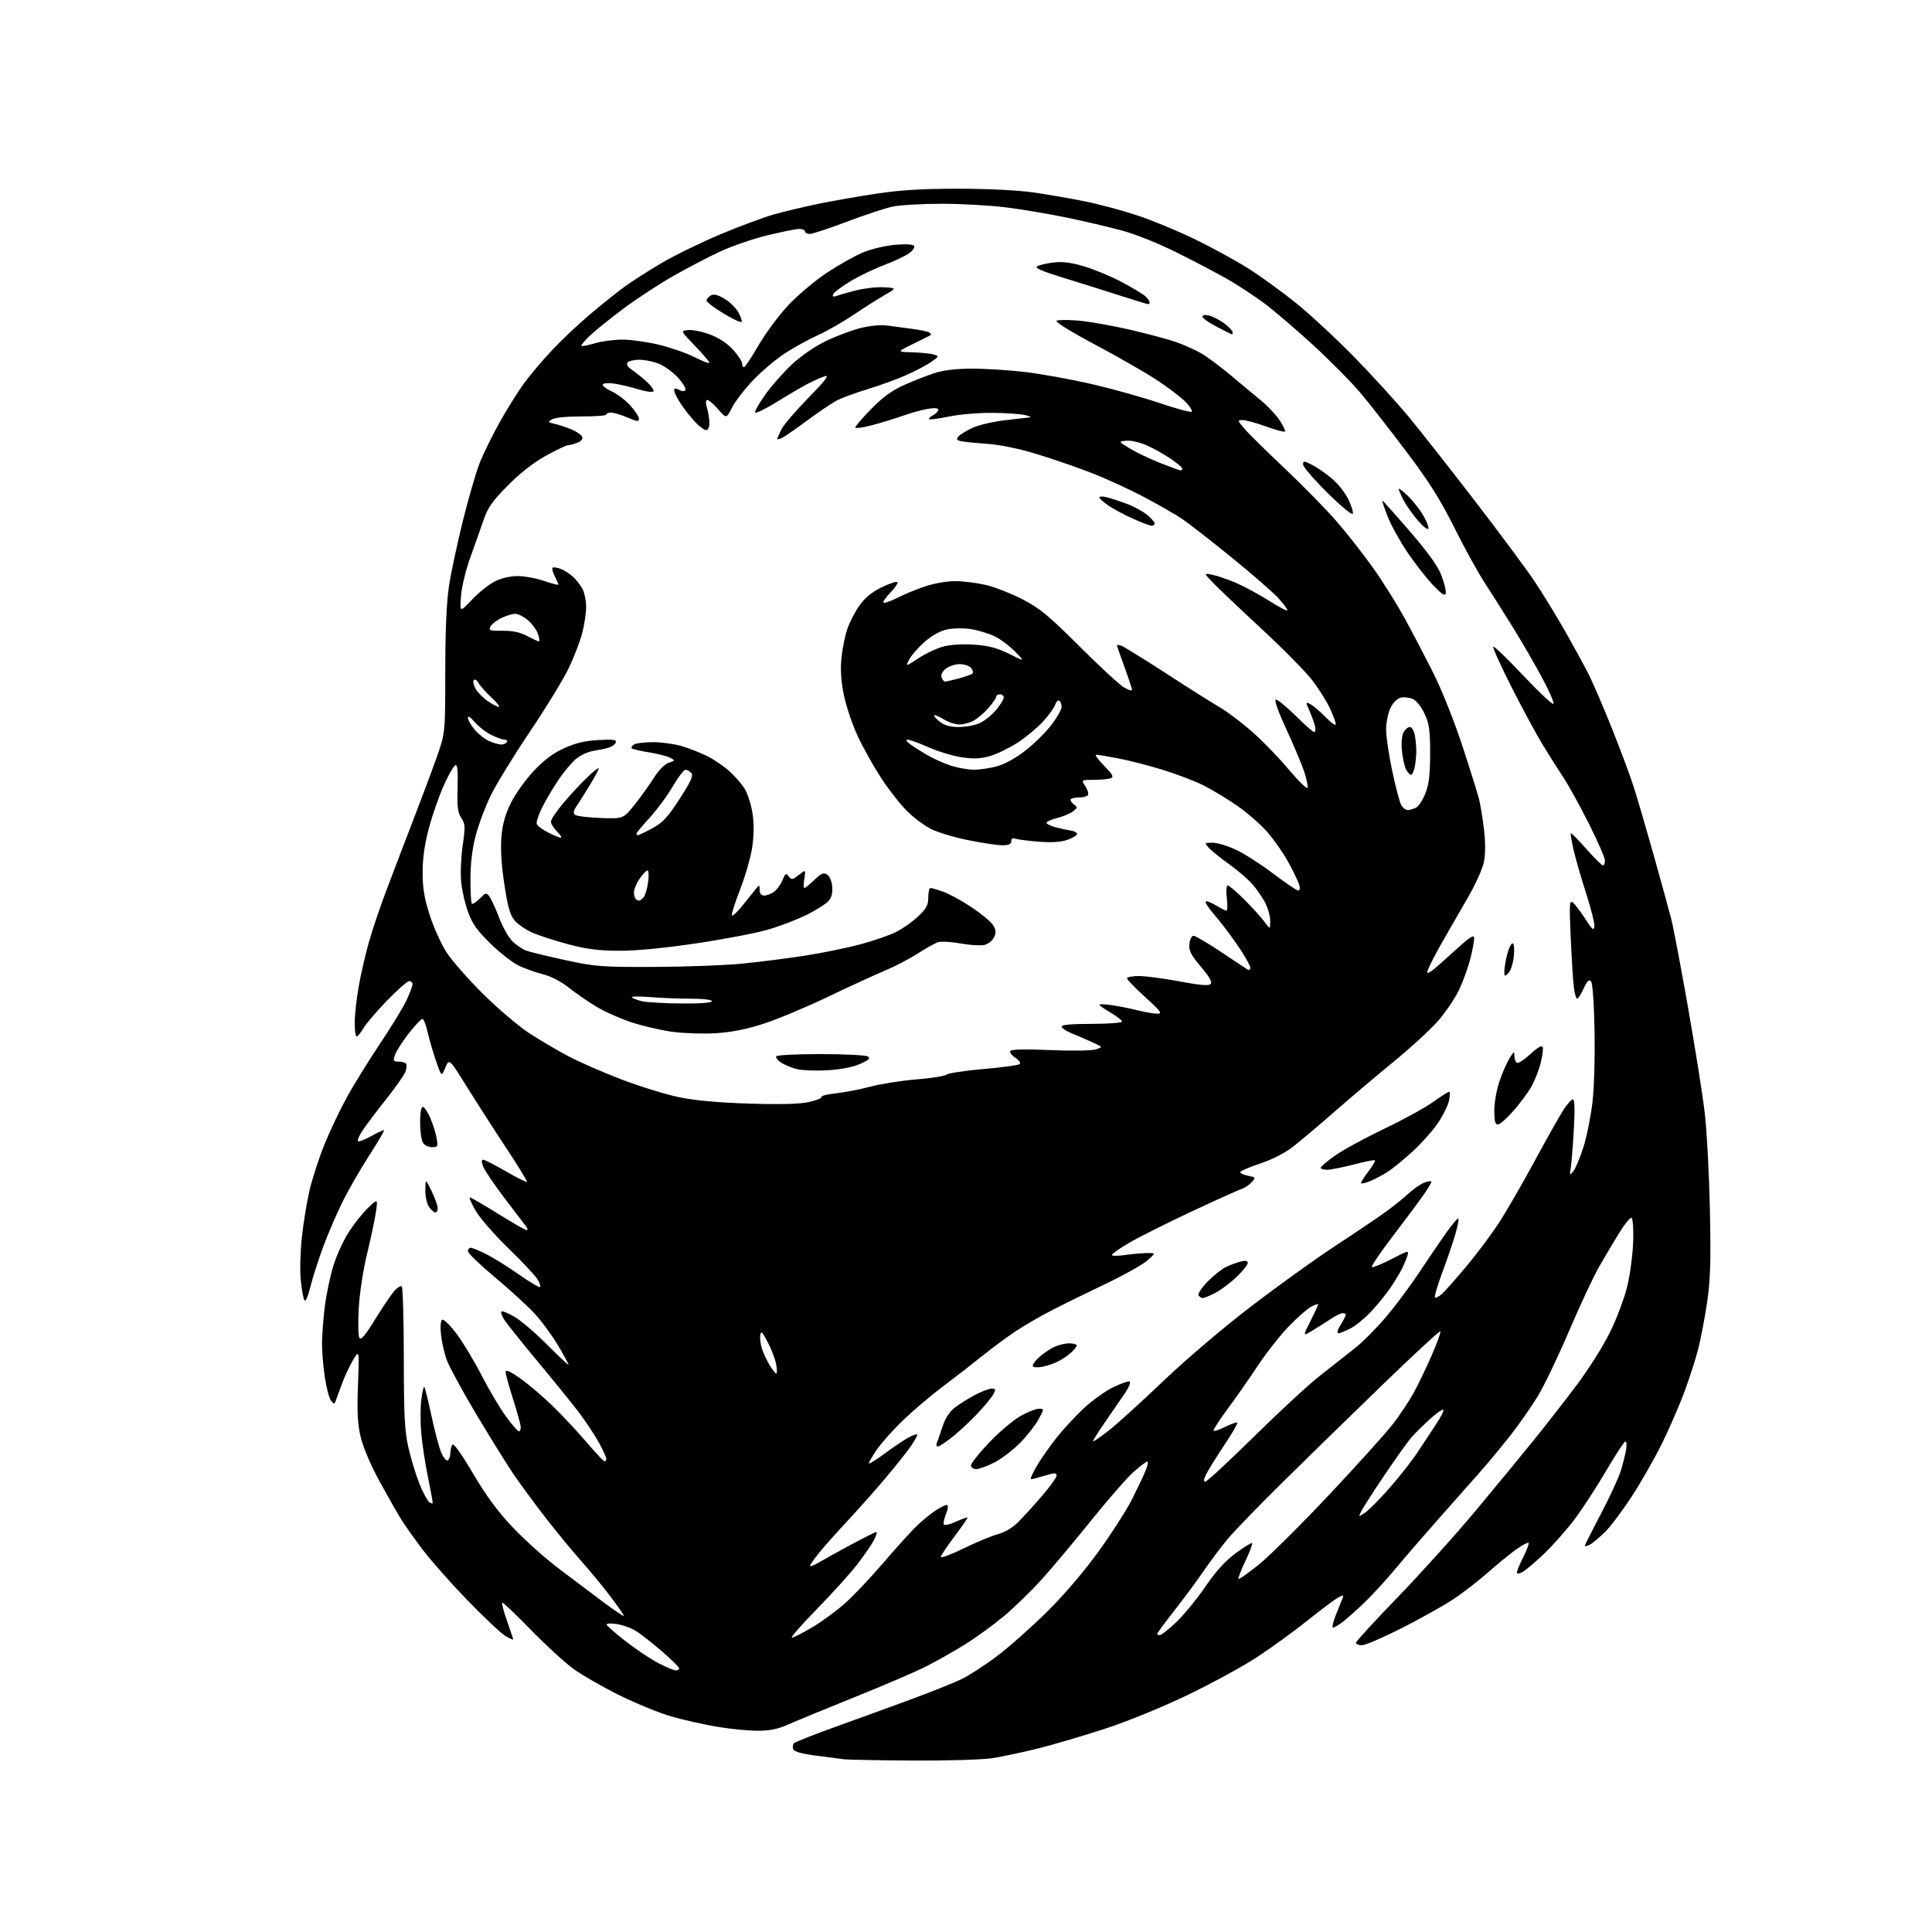 <?xml version="1.0" encoding="UTF-8" standalone="no"?>
<svg 
  version="1.1" 
  xmlns="http://www.w3.org/2000/svg" 
  xmlns:xlink="http://www.w3.org/1999/xlink" 
  xmlns:svg="http://www.w3.org/2000/svg"
  xmlns:rdf="http://www.w3.org/1999/02/22-rdf-syntax-ns#"
  xmlns:cc="http://creativecommons.org/ns#"
  xmlns:dc="http://purl.org/dc/elements/1.1/"
  viewBox="0 0 768 768"
  width="768"
  height="768"
>
<style>svg {background-color: white; }</style>"
<path stroke="none" fill="black" fill-rule="evenodd" d="M362.81,699.85C349.44,699.77 337.15,699.54 335.50,699.34C333.85,699.14 328.75,698.48 324.17,697.87C318.60,697.14 315.67,696.29 315.29,695.32C314.99,694.52 315.15,693.45 315.66,692.94C316.17,692.43 323.99,689.35 333.04,686.10C342.09,682.86 355.61,677.94 363.07,675.17C370.54,672.41 379.09,668.98 382.07,667.56C385.06,666.15 391.48,661.99 396.34,658.32C401.20,654.65 410.20,646.67 416.34,640.58C423.20,633.76 431.10,624.50 436.86,616.50C442.01,609.35 447.92,600.12 449.99,596.00C452.07,591.88 454.47,586.81 455.33,584.75C456.19,582.69 456.53,581.00 456.09,581.00C455.65,581.00 453.22,582.82 450.69,585.04C448.17,587.26 440.59,595.92 433.86,604.29C427.12,612.66 418.24,623.24 414.12,627.82C410.00,632.39 403.19,639.00 398.99,642.51C394.79,646.01 387.76,651.11 383.37,653.83C378.99,656.55 372.05,660.46 367.95,662.53C363.85,664.59 351.27,670.00 340.00,674.53C328.73,679.07 316.86,683.95 313.63,685.39C309.19,687.36 306.11,688.00 301.05,688.00C297.37,688.00 290.11,687.27 284.93,686.39C279.74,685.50 271.68,683.69 267.00,682.36C262.32,681.04 252.99,677.23 246.26,673.91C239.53,670.58 231.20,665.79 227.76,663.26C224.32,660.73 216.68,653.70 210.78,647.63C204.88,641.57 199.86,636.81 199.61,637.06C199.36,637.30 200.25,640.62 201.58,644.43C202.91,648.23 204.00,651.52 204.00,651.73C204.00,651.94 202.60,651.30 200.90,650.31C199.19,649.31 192.48,643.00 185.97,636.29C179.47,629.57 171.48,620.57 168.23,616.29C164.98,612.00 161.09,606.55 159.59,604.16C158.09,601.77 154.19,594.92 150.92,588.94C147.38,582.44 144.34,575.33 143.38,571.28C142.14,566.04 141.90,561.32 142.31,550.52C142.83,536.54 142.83,536.54 140.41,540.52C139.08,542.71 137.07,546.98 135.96,550.00C134.84,553.02 133.69,556.17 133.39,557.00C132.94,558.27 132.66,558.23 131.55,556.72C130.82,555.74 129.73,551.56 129.12,547.43C128.50,543.30 128.00,537.35 128.00,534.21C128.00,531.07 128.50,524.45 129.10,519.50C129.71,514.55 131.28,507.09 132.59,502.92C133.90,498.75 136.72,492.68 138.86,489.42C140.99,486.16 144.41,481.93 146.45,480.00C150.17,476.50 150.17,476.50 149.48,481.50C149.11,484.25 147.54,491.68 146.01,498.00C144.39,504.64 142.96,513.94 142.61,520.00C142.28,525.77 142.40,531.11 142.88,531.85C143.50,532.83 145.17,530.88 148.87,524.85C151.69,520.26 155.10,515.17 156.45,513.54C157.81,511.91 159.27,510.94 159.71,511.37C160.14,511.81 160.51,524.62 160.52,539.83C160.54,562.86 160.85,568.83 162.35,575.44C163.35,579.80 165.29,586.19 166.66,589.64C168.04,593.08 169.81,596.43 170.59,597.07C171.36,597.72 172.00,597.81 172.00,597.28C172.00,596.75 171.13,592.08 170.07,586.91C169.01,581.73 167.84,574.02 167.46,569.76C167.08,565.50 167.08,559.50 167.47,556.43C167.85,553.35 168.39,551.06 168.67,551.34C168.95,551.62 170.21,556.72 171.48,562.68C172.74,568.64 174.49,575.23 175.36,577.33C176.24,579.43 177.42,580.86 177.98,580.51C178.54,580.17 179.01,578.90 179.02,577.69C179.02,576.49 179.38,574.96 179.80,574.29C180.29,573.53 183.30,577.72 188.03,585.73C193.36,594.76 197.91,600.91 203.91,607.24C208.54,612.12 216.60,619.35 221.82,623.30C227.03,627.26 235.06,633.31 239.65,636.74C244.24,640.17 248.00,642.69 248.00,642.33C248.00,641.97 245.58,638.49 242.63,634.59C239.68,630.69 234.45,624.35 231.02,620.50C227.59,616.65 221.29,609.00 217.02,603.50C212.75,598.00 207.10,590.35 204.46,586.50C201.83,582.65 195.04,571.75 189.39,562.29C183.73,552.82 178.37,542.92 177.47,540.29C176.57,537.65 175.58,533.20 175.29,530.39C174.97,527.34 175.17,525.01 175.79,524.63C176.36,524.28 178.90,526.76 181.44,530.13C183.98,533.51 188.52,541.05 191.53,546.89C194.53,552.73 198.91,560.08 201.25,563.24C203.59,566.39 205.84,568.98 206.25,568.99C206.66,568.99 207.00,568.26 207.00,567.35C207.00,566.45 205.65,561.49 204.00,556.34C202.35,551.19 201.00,546.28 201.00,545.42C201.00,544.31 202.64,545.02 206.80,547.94C210.00,550.18 215.73,555.06 219.55,558.77C223.37,562.49 229.39,568.90 232.91,573.01C236.44,577.13 239.70,580.65 240.16,580.83C240.62,581.02 241.00,580.60 241.00,579.91C241.00,579.23 239.59,576.15 237.86,573.08C236.13,570.01 232.66,564.80 230.16,561.50C227.65,558.20 220.37,549.20 213.97,541.50C207.57,533.80 201.52,526.25 200.53,524.72C199.54,523.19 198.99,521.67 199.32,521.35C199.64,521.02 202.03,522.00 204.61,523.51C207.20,525.03 213.07,530.06 217.66,534.69C222.25,539.32 226.00,542.82 226.00,542.48C226.00,542.13 224.12,538.68 221.81,534.80C219.51,530.92 215.38,525.29 212.64,522.30C209.90,519.30 202.78,512.78 196.83,507.81C190.87,502.84 186.00,498.15 186.00,497.39C186.00,496.63 186.50,496.00 187.10,496.00C187.71,496.00 190.51,497.15 193.32,498.56C196.13,499.98 201.97,503.61 206.30,506.65C210.63,509.68 214.42,511.92 214.72,511.61C215.02,511.31 214.47,509.81 213.48,508.28C212.50,506.75 207.28,501.23 201.88,496.00C196.49,490.77 190.72,484.14 189.06,481.25C187.41,478.36 186.39,476.00 186.80,476.00C187.21,476.00 192.25,478.93 198.00,482.50C203.75,486.07 208.86,489.00 209.35,489.00C209.84,489.00 209.81,488.44 209.29,487.75C208.76,487.06 204.91,482.00 200.73,476.50C196.54,471.00 192.65,465.26 192.08,463.75C191.38,461.89 191.38,461.00 192.07,461.00C192.63,461.00 196.69,463.08 201.10,465.62C205.50,468.16 209.28,470.06 209.49,469.84C209.71,469.63 205.97,463.53 201.19,456.29C196.41,449.05 189.37,438.09 185.54,431.93C178.58,420.74 178.58,420.74 177.04,424.40C175.50,428.07 175.50,428.07 173.33,421.78C172.14,418.33 170.63,413.14 169.98,410.25C169.33,407.36 168.40,405.00 167.91,405.00C167.43,405.00 165.01,407.58 162.53,410.73C160.06,413.88 157.60,417.71 157.07,419.23C156.19,421.75 156.32,422.00 158.49,422.00C159.81,422.00 161.14,422.41 161.45,422.92C161.76,423.42 161.61,424.88 161.11,426.17C160.61,427.45 157.16,432.32 153.46,437.00C149.75,441.68 145.59,447.20 144.21,449.27C142.83,451.34 141.97,453.31 142.30,453.63C142.63,453.96 145.01,453.05 147.60,451.60C150.19,450.15 152.46,449.13 152.65,449.31C152.84,449.50 150.26,453.90 146.91,459.08C143.57,464.26 138.90,472.32 136.54,477.00C134.18,481.68 130.65,489.79 128.69,495.03C126.74,500.27 124.36,507.63 123.42,511.39C122.37,515.57 121.42,517.69 120.97,516.86C120.57,516.11 119.93,512.52 119.56,508.89C119.18,505.25 119.37,497.60 119.99,491.89C120.60,486.17 121.98,477.73 123.06,473.12C124.14,468.51 126.80,460.33 128.98,454.93C131.15,449.54 135.25,440.94 138.09,435.81C140.93,430.69 146.84,421.15 151.24,414.61C155.63,408.07 160.29,400.42 161.60,397.61C162.91,394.80 163.98,391.94 163.99,391.25C164.00,390.56 163.40,390.00 162.67,390.00C161.94,390.00 157.97,393.49 153.85,397.75C149.72,402.01 145.50,406.96 144.46,408.75C143.42,410.54 142.22,412.00 141.78,412.00C141.35,412.00 141.00,409.58 141.00,406.63C141.00,403.68 141.69,397.29 142.54,392.44C143.38,387.59 145.19,379.67 146.55,374.83C147.90,370.00 151.01,360.75 153.46,354.28C155.90,347.80 160.67,335.30 164.07,326.50C167.46,317.70 171.76,306.23 173.61,301.00C176.98,291.50 176.98,291.50 177.00,267.00C177.01,250.66 177.50,239.33 178.47,233.00C179.26,227.78 181.74,216.13 183.98,207.13C186.21,198.12 189.21,187.77 190.65,184.13C192.08,180.48 195.66,173.18 198.61,167.89C201.55,162.61 205.96,155.56 208.40,152.24C210.85,148.91 215.93,142.93 219.68,138.95C223.43,134.97 230.32,128.50 235.00,124.57C239.68,120.64 245.80,115.76 248.60,113.73C251.41,111.70 257.89,107.57 263.00,104.55C268.12,101.53 278.64,96.39 286.40,93.13C294.15,89.87 303.88,86.27 308.00,85.13C312.12,83.98 320.00,82.12 325.50,80.98C331.00,79.85 341.35,78.04 348.50,76.97C358.03,75.53 366.71,75.02 381.00,75.02C392.58,75.03 404.63,75.62 410.66,76.48C416.25,77.28 425.47,78.87 431.16,80.02C436.85,81.17 446.23,83.68 452.00,85.60C457.77,87.51 467.90,91.68 474.50,94.87C481.10,98.05 490.55,103.18 495.50,106.26C500.45,109.33 509.23,115.66 515.00,120.31C520.77,124.97 531.37,134.79 538.54,142.14C545.71,149.49 555.48,160.22 560.24,166.00C565.01,171.78 576.86,186.85 586.58,199.50C596.30,212.15 606.82,226.32 609.95,231.00C613.09,235.68 618.60,244.68 622.20,251.00C625.81,257.32 630.10,265.20 631.74,268.50C633.39,271.80 637.44,281.25 640.74,289.50C644.05,297.75 647.91,308.10 649.33,312.50C650.75,316.90 654.37,329.27 657.39,340.00C660.40,350.73 663.55,362.20 664.39,365.50C665.23,368.80 668.17,384.32 670.93,400.00C673.70,415.68 676.68,434.35 677.56,441.50C678.44,448.65 679.40,466.20 679.70,480.50C680.14,501.60 679.93,508.61 678.60,517.69C677.69,523.85 676.10,532.19 675.07,536.23C674.03,540.28 671.52,548.07 669.48,553.54C667.43,559.02 663.42,568.23 660.57,574.00C657.71,579.77 652.40,589.07 648.77,594.67C645.14,600.26 640.36,606.64 638.16,608.84C635.96,611.04 633.22,613.35 632.08,613.96C630.93,614.57 630.00,614.81 630.00,614.48C630.00,614.16 632.89,608.41 636.42,601.70C639.96,594.99 643.52,587.25 644.35,584.50C645.18,581.75 646.10,578.04 646.40,576.25C646.70,574.46 646.58,573.00 646.12,573.00C645.67,573.00 642.21,578.28 638.43,584.72C634.66,591.17 629.01,599.84 625.89,603.97C622.77,608.11 617.35,614.24 613.86,617.59C610.36,620.93 606.49,624.21 605.25,624.87C603.74,625.68 603.00,625.72 603.00,625.00C603.00,624.41 604.16,621.65 605.57,618.87C606.98,616.08 607.91,613.58 607.64,613.30C607.36,613.03 605.20,614.17 602.82,615.84C600.44,617.51 595.35,621.66 591.50,625.07C587.65,628.47 581.35,633.33 577.50,635.86C573.65,638.39 564.49,643.51 557.15,647.23C549.81,650.95 542.72,654.00 541.40,654.00C540.08,654.00 539.00,653.57 539.00,653.04C539.00,652.51 546.54,644.29 555.75,634.77C564.96,625.25 579.05,609.59 587.05,599.98C595.05,590.37 605.33,577.88 609.90,572.23C614.46,566.58 622.01,556.90 626.66,550.73C631.37,544.49 637.32,535.05 640.04,529.50C642.76,523.95 645.83,515.72 646.94,511.00C648.04,506.32 649.06,498.45 649.22,493.50C649.38,488.38 649.08,484.34 648.54,484.12C648.01,483.91 645.81,486.61 643.65,490.12C641.48,493.63 637.90,499.65 635.69,503.50C633.48,507.35 628.12,518.81 623.78,528.96C619.44,539.12 613.84,550.82 611.32,554.96C608.81,559.11 603.93,566.10 600.48,570.50C597.03,574.90 591.57,581.49 588.35,585.13C585.13,588.78 577.76,597.11 571.97,603.63C566.18,610.16 558.46,619.10 554.80,623.50C551.15,627.90 545.54,634.02 542.33,637.09C539.12,640.16 535.20,643.65 533.62,644.84C532.03,646.03 530.35,647.00 529.88,647.00C529.41,647.00 529.97,644.64 531.12,641.75C532.27,638.86 533.46,635.89 533.76,635.13C534.21,634.01 533.90,633.98 531.99,635.01C530.71,635.69 525.13,639.87 519.59,644.30C514.04,648.73 505.00,655.28 499.50,658.86C494.00,662.45 481.79,669.10 472.38,673.65C462.48,678.43 448.76,684.07 439.88,686.99C431.42,689.78 419.32,693.36 413.00,694.95C406.68,696.54 398.26,698.32 394.31,698.92C390.35,699.51 376.18,699.93 362.81,699.85zM268.60,664.00C269.37,664.00 270.00,663.64 270.00,663.19C270.00,662.74 266.96,659.75 263.25,656.54C259.54,653.33 254.93,649.70 253.00,648.46C251.07,647.23 247.55,645.94 245.16,645.58C242.63,645.21 240.96,645.33 241.16,645.87C241.35,646.38 244.76,649.34 248.74,652.45C252.72,655.55 258.50,659.42 261.59,661.05C264.68,662.67 267.83,664.00 268.60,664.00zM314.79,651.00C315.44,651.00 319.17,649.09 323.08,646.75C326.99,644.41 332.89,640.07 336.18,637.09C339.47,634.12 346.06,627.15 350.83,621.59C355.60,616.04 361.36,609.63 363.63,607.34C365.90,605.06 369.62,601.95 371.90,600.45C374.18,598.94 376.32,597.98 376.65,598.32C376.99,598.66 376.71,600.28 376.03,601.92C375.36,603.56 374.96,605.35 375.15,605.91C375.36,606.50 377.31,606.10 379.90,604.94C382.32,603.85 384.43,603.09 384.59,603.25C384.74,603.41 382.43,606.77 379.44,610.73C376.45,614.68 374.00,618.37 374.00,618.92C374.00,619.48 378.16,617.90 383.25,615.42C388.34,612.94 394.42,610.43 396.78,609.83C399.36,609.18 402.48,607.32 404.68,605.12C406.68,603.13 410.95,598.45 414.16,594.72C417.37,591.00 420.00,587.33 420.00,586.57C420.00,585.41 419.28,585.41 415.34,586.60C412.78,587.37 410.32,588.00 409.87,588.00C409.42,588.00 410.44,585.64 412.14,582.75C413.84,579.86 417.43,574.74 420.12,571.36C422.81,567.98 427.68,562.73 430.95,559.70C434.23,556.67 439.38,552.98 442.41,551.50C445.44,550.02 448.40,548.97 448.98,549.16C449.59,549.36 448.85,551.31 447.28,553.66C445.75,555.94 442.12,561.22 439.22,565.40C436.32,569.58 434.21,573.00 434.55,573.00C434.88,573.00 437.71,571.02 440.83,568.59C443.95,566.16 453.66,557.36 462.40,549.02C471.59,540.26 486.37,527.69 497.40,519.25C507.91,511.21 523.02,500.36 531.00,495.13C538.98,489.90 547.98,483.82 551.00,481.62C554.02,479.42 558.08,476.16 560.00,474.37C561.92,472.58 564.74,470.65 566.25,470.08C567.76,469.52 569.00,469.38 569.00,469.79C569.00,470.20 567.54,472.63 565.75,475.18C563.96,477.74 558.50,485.06 553.62,491.45C548.74,497.85 545.00,503.34 545.32,503.66C545.64,503.98 549.12,502.58 553.04,500.55C559.90,497.00 560.15,496.94 559.46,499.18C559.07,500.45 558.07,502.85 557.23,504.50C556.40,506.15 554.34,509.52 552.65,512.00C550.96,514.48 547.55,518.68 545.07,521.34C542.58,524.01 538.87,527.05 536.81,528.09C534.76,529.14 532.58,530.00 531.96,530.00C531.32,530.00 531.73,528.55 532.92,526.63C534.06,524.78 535.00,522.98 535.00,522.63C535.00,522.28 534.43,522.00 533.73,522.00C533.03,522.00 530.90,523.04 528.98,524.31C527.07,525.59 523.78,527.67 521.67,528.95C517.84,531.26 517.84,531.26 520.92,525.16C522.61,521.80 524.00,518.81 524.00,518.50C524.00,518.20 522.76,518.60 521.25,519.40C519.74,520.20 515.74,523.70 512.37,527.18C509.00,530.65 503.40,537.77 499.93,543.00C496.46,548.23 490.99,556.05 487.77,560.38C484.56,564.72 482.15,568.49 482.42,568.76C482.70,569.03 484.82,568.31 487.15,567.15C489.48,566.00 491.60,565.27 491.85,565.52C492.11,565.77 489.83,569.71 486.79,574.27C483.76,578.83 480.53,584.01 479.61,585.78C478.49,587.95 478.33,589.00 479.11,589.00C479.75,589.00 488.43,580.97 498.39,571.16C508.35,561.34 520.16,550.43 524.64,546.91C529.11,543.38 535.33,538.50 538.45,536.05C541.56,533.61 547.18,527.98 550.93,523.55C554.68,519.12 560.58,511.23 564.04,506.00C567.50,500.77 572.33,493.67 574.78,490.20C577.24,486.74 579.45,484.12 579.71,484.38C579.97,484.64 579.43,487.47 578.50,490.68C577.58,493.88 575.25,500.70 573.33,505.84C571.42,510.98 570.10,515.44 570.42,515.75C570.73,516.06 571.96,515.46 573.14,514.41C574.33,513.36 578.69,508.45 582.83,503.50C586.97,498.55 592.80,490.76 595.79,486.18C598.77,481.61 605.22,470.46 610.11,461.41C615.00,452.36 620.19,443.16 621.63,440.98C623.08,438.79 624.72,437.00 625.28,437.00C625.95,437.00 626.07,441.04 625.63,448.75C625.27,455.21 624.73,462.07 624.43,464.00C623.91,467.33 623.96,467.40 625.47,465.52C626.34,464.43 628.13,460.13 629.45,455.97C630.76,451.81 632.37,443.80 633.03,438.17C633.70,432.37 634.06,419.96 633.85,409.51C633.63,398.17 633.07,390.67 632.41,390.01C631.64,389.24 630.81,390.08 629.51,392.97C628.51,395.19 627.37,397.00 626.96,397.00C626.56,397.00 625.97,395.09 625.66,392.75C625.34,390.41 624.78,381.53 624.40,373.01C623.78,358.94 623.87,357.64 625.31,358.84C626.18,359.56 628.38,362.48 630.20,365.32C632.87,369.50 633.56,370.08 633.80,368.38C633.97,367.22 632.52,361.38 630.59,355.39C628.66,349.40 626.40,341.59 625.58,338.04C624.76,334.49 624.24,331.43 624.43,331.24C624.62,331.05 627.38,333.84 630.57,337.45C633.75,341.05 636.73,344.00 637.18,344.00C637.63,344.00 638.00,343.13 638.00,342.07C638.00,341.01 635.10,334.37 631.55,327.32C628.01,320.27 623.46,312.02 621.44,309.00C619.43,305.98 615.73,300.12 613.21,296.00C610.70,291.88 605.13,281.56 600.83,273.07C596.53,264.59 593.28,257.39 593.60,257.07C593.92,256.76 599.27,261.90 605.49,268.50C611.71,275.10 617.12,280.19 617.51,279.80C617.91,279.42 615.85,274.70 612.95,269.32C610.05,263.93 604.89,255.02 601.48,249.52C598.08,244.01 593.08,236.11 590.37,231.96C587.66,227.82 582.16,217.85 578.15,209.81C572.58,198.64 568.13,191.57 559.30,179.84C552.94,171.40 544.79,160.97 541.20,156.66C537.61,152.34 529.01,143.62 522.09,137.26C515.16,130.91 506.35,123.37 502.50,120.52C498.65,117.67 492.35,113.52 488.50,111.29C484.65,109.06 475.61,104.29 468.42,100.69C460.68,96.82 451.49,93.12 445.92,91.62C440.74,90.22 430.88,87.91 424.00,86.49C417.12,85.06 406.34,83.24 400.04,82.45C393.73,81.65 382.17,81.00 374.34,81.00C366.51,81.00 357.71,81.51 354.80,82.14C351.88,82.76 343.71,85.46 336.64,88.14C329.57,90.81 322.93,93.00 321.89,93.00C320.85,93.00 320.00,92.55 320.00,92.00C320.00,91.45 318.99,91.00 317.75,91.00C316.51,91.00 310.82,92.14 305.11,93.52C299.39,94.91 290.84,97.85 286.11,100.06C281.37,102.28 273.00,106.65 267.50,109.79C262.00,112.92 253.22,118.67 248.00,122.56C242.78,126.45 236.74,131.30 234.60,133.33C232.45,135.36 230.90,137.23 231.14,137.48C231.39,137.72 233.78,137.27 236.46,136.46C239.13,135.66 244.06,135.00 247.41,135.01C250.76,135.01 257.29,135.92 261.93,137.04C266.57,138.15 272.98,140.39 276.18,142.01C279.38,143.64 282.00,144.63 282.00,144.21C282.00,143.79 279.41,140.75 276.25,137.47C270.50,131.50 270.50,131.50 273.58,131.20C275.27,131.03 279.17,131.84 282.25,132.99C285.84,134.33 289.13,136.51 291.42,139.05C293.39,141.22 295.00,143.68 295.00,144.50C295.00,145.33 295.34,145.99 295.75,145.98C296.16,145.97 298.75,142.07 301.50,137.32C304.25,132.57 309.55,125.41 313.28,121.41C317.01,117.41 323.99,111.54 328.78,108.37C333.58,105.20 340.11,101.54 343.31,100.24C346.50,98.94 352.18,97.62 355.92,97.30C360.22,96.94 362.96,97.12 363.37,97.79C363.73,98.37 362.78,99.71 361.26,100.77C359.74,101.83 355.28,103.91 351.35,105.40C347.42,106.88 341.36,109.81 337.90,111.91C334.43,114.01 331.40,116.31 331.16,117.02C330.87,117.88 331.29,118.10 332.40,117.68C333.31,117.33 336.79,116.33 340.12,115.47C343.45,114.61 348.49,114.04 351.33,114.20C356.50,114.50 356.50,114.50 351.50,117.39C348.75,118.98 343.16,122.53 339.08,125.28C334.99,128.03 328.69,131.62 325.08,133.26C321.46,134.90 315.57,138.14 312.00,140.47C308.43,142.80 302.75,147.59 299.39,151.12C296.03,154.65 292.25,159.55 291.00,162.00C288.73,166.45 288.73,166.45 285.51,162.73C283.74,160.68 281.80,159.00 281.21,159.00C280.48,159.00 280.43,160.02 281.07,162.24C281.58,164.03 282.00,166.73 282.00,168.24C282.00,169.84 281.45,171.00 280.70,171.00C279.98,171.00 278.02,169.54 276.33,167.75C274.65,165.96 272.09,162.71 270.64,160.52C269.19,158.33 268.00,155.95 268.00,155.23C268.00,154.25 268.48,154.19 269.94,154.97C271.13,155.61 272.10,155.64 272.46,155.06C272.78,154.54 271.58,152.45 269.78,150.40C267.99,148.36 264.71,145.87 262.51,144.86C260.30,143.86 256.61,143.03 254.31,143.02C252.00,143.01 249.79,143.53 249.39,144.18C248.96,144.88 249.64,146.00 251.08,146.93C252.41,147.79 255.07,149.93 257.00,151.67C258.92,153.41 260.15,155.18 259.73,155.60C259.32,156.02 256.62,155.64 253.74,154.76C250.86,153.88 246.63,152.87 244.35,152.51C242.07,152.15 239.95,152.28 239.63,152.79C239.31,153.30 240.86,154.53 243.06,155.53C245.27,156.52 248.63,159.06 250.54,161.17C252.44,163.28 254.00,165.66 254.00,166.47C254.00,167.68 253.21,167.59 249.42,165.96C246.90,164.88 243.97,164.00 242.92,164.00C241.86,164.00 241.00,164.35 241.00,164.79C241.00,165.22 236.61,165.56 231.25,165.54C225.52,165.52 220.68,165.98 219.51,166.67C217.65,167.77 217.71,167.88 220.51,168.49C222.16,168.85 225.16,169.84 227.19,170.70C229.22,171.55 231.13,172.88 231.42,173.66C231.76,174.53 231.00,175.43 229.42,176.03C228.02,176.56 226.34,177.01 225.68,177.01C225.03,177.02 221.12,178.89 217.00,181.16C212.15,183.83 206.82,188.00 201.90,192.96C195.75,199.17 193.91,201.77 192.27,206.57C191.15,209.83 188.78,216.55 186.99,221.50C185.14,226.61 183.53,233.31 183.25,237.00C182.77,243.50 182.77,243.50 187.63,238.37C190.31,235.54 194.39,232.28 196.71,231.12C199.28,229.82 202.82,229.00 205.80,229.00C208.49,229.00 213.23,229.88 216.34,230.95C219.45,232.02 222.00,232.67 222.00,232.40C222.00,232.12 221.34,230.63 220.54,229.08C219.74,227.52 219.33,226.00 219.64,225.69C219.95,225.38 221.40,225.58 222.85,226.13C224.31,226.68 226.56,228.12 227.85,229.32C229.13,230.52 230.82,232.72 231.60,234.20C232.37,235.69 233.00,238.85 233.00,241.24C233.00,243.63 232.31,248.26 231.47,251.54C230.63,254.82 228.23,261.10 226.13,265.50C224.04,269.90 217.07,281.30 210.65,290.84C204.23,300.37 197.18,311.87 195.00,316.39C192.81,320.91 190.11,328.14 189.01,332.46C187.71,337.53 187.00,343.58 187.00,349.49C187.00,354.54 187.25,358.92 187.56,359.23C187.87,359.54 189.28,358.63 190.69,357.22C193.14,354.77 193.33,354.73 194.60,356.47C195.34,357.48 197.09,361.31 198.49,364.99C199.90,368.66 202.28,372.84 203.78,374.27C205.27,375.70 207.68,377.32 209.12,377.86C210.56,378.41 217.54,380.11 224.62,381.64C236.65,384.25 238.98,384.43 260.00,384.36C272.38,384.33 288.12,383.74 295.00,383.06C301.88,382.39 313.12,380.96 320.00,379.89C326.88,378.82 336.77,376.79 342.00,375.39C347.23,373.98 353.61,371.77 356.18,370.49C358.76,369.20 362.70,366.43 364.93,364.32C368.28,361.17 369.00,359.84 369.00,356.75C369.00,354.69 369.39,353.00 369.87,353.00C370.36,353.00 372.65,353.67 374.98,354.49C377.30,355.31 382.33,358.06 386.15,360.60C389.97,363.14 393.81,366.31 394.69,367.65C395.95,369.57 396.05,370.59 395.18,372.51C394.57,373.85 392.87,375.24 391.41,375.61C389.95,375.98 385.68,375.73 381.93,375.06C378.17,374.38 374.11,374.15 372.91,374.53C371.71,374.91 368.07,376.94 364.83,379.03C361.59,381.12 355.69,384.20 351.72,385.86C347.75,387.52 337.48,392.23 328.91,396.34C320.33,400.45 308.85,405.24 303.41,406.99C296.63,409.17 290.66,410.34 284.50,410.72C279.55,411.02 271.81,410.77 267.30,410.16C262.79,409.55 255.44,407.85 250.97,406.37C246.49,404.89 240.17,402.06 236.92,400.09C233.67,398.12 228.79,394.73 226.06,392.56C223.08,390.19 219.01,388.09 215.81,387.28C212.89,386.53 208.54,384.98 206.14,383.82C203.74,382.66 198.72,378.74 195.00,375.11C189.71,369.95 187.75,367.20 186.06,362.57C184.87,359.30 183.63,353.85 183.31,350.44C182.99,347.03 183.27,340.56 183.93,336.05C185.01,328.67 184.96,327.58 183.38,325.17C181.96,323.01 181.68,320.70 181.90,313.14C182.09,306.47 181.84,303.89 181.03,304.16C180.40,304.37 178.36,307.91 176.49,312.04C174.61,316.17 171.94,323.81 170.54,329.03C168.80,335.54 168.00,341.08 168.00,346.75C168.00,353.08 168.66,357.06 170.85,363.85C172.41,368.71 175.41,375.35 177.52,378.60C179.63,381.84 186.11,389.23 191.92,395.01C197.74,400.78 205.88,407.73 210.00,410.45C214.12,413.16 221.14,417.32 225.59,419.69C230.04,422.06 239.69,426.29 247.04,429.09C254.39,431.90 264.70,435.07 269.95,436.16C276.36,437.48 285.54,438.31 297.86,438.70C310.54,439.09 317.88,438.90 321.62,438.06C324.59,437.40 326.81,436.50 326.54,436.06C326.27,435.63 328.85,434.98 332.27,434.62C335.70,434.26 341.88,433.06 346.00,431.95C350.12,430.85 358.34,429.56 364.26,429.08C370.18,428.61 375.59,427.75 376.30,427.17C377.00,426.59 383.63,425.59 391.03,424.95C398.44,424.31 404.89,423.43 405.36,422.99C405.83,422.55 405.04,421.42 403.62,420.48C402.19,419.55 401.30,418.33 401.64,417.78C402.04,417.13 407.61,417.00 417.38,417.42C425.86,417.79 433.82,417.67 435.50,417.16C438.50,416.24 438.50,416.24 434.00,414.21C431.52,413.09 427.81,411.49 425.75,410.64C423.69,409.80 422.00,408.63 422.00,408.05C422.00,407.37 426.28,407.00 434.00,407.00C440.60,407.00 446.00,406.59 446.00,406.10C446.00,405.60 443.98,404.00 441.50,402.55C439.02,401.10 437.00,399.68 437.00,399.40C437.00,399.11 439.14,399.17 441.75,399.53C444.36,399.90 449.04,400.82 452.14,401.60C455.25,402.37 458.85,402.99 460.14,402.97C462.13,402.95 461.38,401.92 455.25,396.37C451.26,392.76 448.00,389.40 448.00,388.90C448.00,388.41 450.14,388.00 452.75,387.99C455.36,387.99 462.60,388.94 468.83,390.11C476.86,391.63 480.46,391.94 481.22,391.18C481.98,390.42 480.87,388.42 477.39,384.30C473.37,379.54 472.55,377.92 472.81,375.25C472.99,373.37 473.69,372.00 474.45,372.00C475.18,372.00 479.99,374.81 485.14,378.25C490.29,381.69 495.06,384.86 495.75,385.30C496.55,385.81 497.00,385.57 497.00,384.63C497.00,383.83 494.74,379.87 491.99,375.83C489.23,371.80 485.11,366.36 482.82,363.75C480.54,361.13 478.95,358.72 479.28,358.38C479.62,358.05 481.43,358.72 483.32,359.89C485.20,361.05 487.08,362.00 487.51,362.00C487.93,362.00 488.01,359.75 487.69,357.00C487.33,353.97 487.48,352.00 488.08,352.00C488.63,352.00 491.65,354.59 494.80,357.75C497.95,360.91 501.50,364.85 502.71,366.50C504.89,369.50 504.89,369.50 504.94,366.21C504.97,364.40 504.10,361.15 502.99,358.99C501.89,356.83 499.57,353.44 497.84,351.47C496.10,349.49 491.93,345.91 488.55,343.50C485.18,341.10 481.59,338.20 480.56,337.06C478.71,335.02 478.72,335.00 482.10,335.00C483.97,335.00 488.20,336.29 491.50,337.87C494.80,339.44 501.44,343.72 506.25,347.37C511.07,351.01 515.48,354.00 516.07,354.00C516.71,354.00 516.87,353.09 516.47,351.75C516.10,350.51 514.22,346.57 512.28,343.00C510.35,339.43 506.58,333.98 503.90,330.89C501.23,327.81 495.77,323.03 491.77,320.27C487.77,317.51 481.79,313.89 478.47,312.23C475.16,310.56 467.96,307.80 462.47,306.10C456.98,304.39 448.97,302.32 444.66,301.50C440.35,300.67 436.32,300.00 435.70,300.00C435.09,300.00 436.51,301.96 438.87,304.36C442.39,307.95 442.86,308.84 441.49,309.36C440.58,309.71 437.57,310.00 434.80,310.00C429.77,310.00 429.77,310.00 431.43,312.53C432.34,313.92 432.81,315.49 432.48,316.03C432.15,316.56 430.63,317.00 429.11,317.00C427.58,317.00 426.04,317.29 425.68,317.65C425.32,318.01 425.81,318.91 426.77,319.65C428.40,320.92 428.38,321.09 426.50,322.55C425.40,323.40 422.59,324.58 420.25,325.17C417.91,325.75 416.00,326.62 416.00,327.08C416.00,327.54 417.69,328.36 419.75,328.89C421.81,329.43 424.53,330.01 425.79,330.18C427.05,330.36 428.11,330.95 428.14,331.50C428.17,332.05 426.46,333.10 424.35,333.84C421.70,334.76 418.09,334.99 412.78,334.57C408.53,334.23 404.37,333.69 403.53,333.37C402.55,333.00 402.00,333.36 402.00,334.39C402.00,335.57 401.04,336.00 398.41,336.00C396.43,336.00 390.30,335.08 384.79,333.96C379.28,332.83 372.62,330.83 370.01,329.50C367.39,328.18 363.09,324.94 360.45,322.30C357.80,319.66 353.22,313.78 350.25,309.24C347.29,304.70 343.13,297.27 341.01,292.74C338.89,288.21 336.41,280.90 335.50,276.50C334.35,270.97 334.03,266.42 334.48,261.75C334.83,258.04 335.88,252.78 336.81,250.07C337.74,247.36 339.91,243.14 341.64,240.70C343.79,237.66 346.57,235.38 350.42,233.49C353.53,231.98 356.36,231.02 356.71,231.38C357.07,231.74 355.85,233.59 354.00,235.50C352.15,237.41 350.90,239.23 351.22,239.55C351.54,239.87 354.02,239.01 356.74,237.63C359.45,236.26 364.44,234.20 367.81,233.07C371.24,231.91 376.48,231.01 379.72,231.01C382.90,231.02 388.37,231.71 391.89,232.53C395.40,233.36 401.92,235.91 406.39,238.20C413.29,241.75 416.67,244.53 429.11,256.93C437.15,264.95 445.14,272.31 446.86,273.31C448.59,274.30 450.00,274.72 450.00,274.25C450.00,273.77 448.65,269.68 447.00,265.16C445.35,260.64 444.00,256.74 444.00,256.50C444.00,256.26 444.79,256.34 445.75,256.68C446.71,257.03 454.93,262.11 464.00,267.98C473.07,273.86 482.52,279.82 485.00,281.24C487.48,282.65 492.88,286.70 497.00,290.23C501.12,293.76 507.85,300.63 511.94,305.49C516.04,310.36 519.56,313.82 519.78,313.17C519.99,312.53 519.39,309.64 518.44,306.75C517.49,303.86 514.32,296.32 511.39,290.00C508.26,283.27 506.50,278.35 507.13,278.13C507.73,277.93 511.21,280.74 514.88,284.38C518.55,288.02 521.93,291.00 522.39,291.00C522.85,291.00 523.01,289.99 522.74,288.75C522.47,287.51 521.50,284.79 520.59,282.70C518.94,278.91 518.94,278.90 521.04,280.02C522.20,280.64 524.91,282.97 527.07,285.20C529.23,287.42 531.00,288.62 530.99,287.87C530.98,287.12 529.92,284.25 528.63,281.50C527.34,278.75 524.23,273.80 521.72,270.50C519.21,267.20 510.03,257.89 501.33,249.82C492.62,241.75 483.93,233.49 482.00,231.46C478.50,227.78 478.50,227.78 482.00,228.49C483.93,228.88 488.20,230.36 491.50,231.78C494.80,233.21 500.59,236.34 504.36,238.74C508.14,241.14 511.44,242.90 511.69,242.64C511.95,242.39 510.43,240.27 508.33,237.94C506.22,235.60 497.75,228.22 489.50,221.53C481.25,214.84 472.48,208.00 470.00,206.32C467.52,204.65 460.77,200.77 455.00,197.70C449.23,194.63 439.81,190.30 434.09,188.07C428.36,185.84 418.53,182.45 412.24,180.53C405.23,178.38 397.66,176.81 392.66,176.45C388.17,176.14 383.45,175.66 382.16,175.40C380.31,175.02 380.06,174.63 380.96,173.54C381.59,172.79 384.08,171.24 386.51,170.10C388.93,168.96 394.87,167.58 399.71,167.02C404.54,166.47 408.95,165.96 409.50,165.89C410.05,165.82 409.15,165.42 407.50,165.00C405.85,164.58 400.09,164.18 394.71,164.12C389.23,164.05 381.58,164.69 377.35,165.56C373.19,166.42 369.57,166.91 369.31,166.64C369.05,166.38 369.77,165.66 370.91,165.05C372.06,164.43 373.00,163.46 373.00,162.88C373.00,162.19 371.52,162.07 368.81,162.53C366.50,162.92 362.11,164.13 359.06,165.22C356.00,166.31 350.46,168.01 346.75,169.00C343.04,169.99 340.00,170.40 340.00,169.91C340.00,169.42 342.86,166.10 346.36,162.53C350.81,157.99 354.64,155.18 359.11,153.18C362.63,151.61 367.98,149.48 371.00,148.46C374.76,147.19 379.51,146.59 386.00,146.55C391.23,146.52 400.68,147.09 407.00,147.82C413.32,148.54 425.25,150.68 433.50,152.57C441.75,154.46 454.02,157.87 460.76,160.15C467.51,162.44 473.33,164.01 473.69,163.64C474.06,163.28 473.04,161.59 471.43,159.90C469.82,158.21 464.86,154.40 460.41,151.43C455.96,148.46 444.78,142.02 435.57,137.13C425.74,131.90 419.31,127.93 420.00,127.50C420.64,127.11 424.61,127.09 428.83,127.46C433.05,127.84 442.12,129.44 449.00,131.02C455.88,132.60 464.16,134.82 467.42,135.95C470.68,137.08 475.28,139.15 477.65,140.54C480.02,141.93 485.29,145.86 489.36,149.28C493.42,152.70 498.85,157.23 501.42,159.33C503.98,161.44 507.26,164.94 508.69,167.11C510.12,169.27 511.06,171.27 510.78,171.55C510.51,171.83 507.12,170.92 503.27,169.53C499.41,168.14 495.26,167.00 494.04,167.00C491.85,167.00 491.85,167.04 494.52,170.25C496.00,172.04 503.18,179.12 510.48,186.00C517.77,192.88 527.18,202.47 531.38,207.33C535.59,212.19 542.14,220.56 545.95,225.93C549.75,231.29 555.42,240.37 558.55,246.09C561.67,251.81 566.82,261.67 569.99,267.99C573.16,274.32 578.26,287.15 581.32,296.50C584.39,305.85 587.35,315.30 587.90,317.50C588.45,319.70 589.35,325.10 589.88,329.50C590.50,334.54 590.51,339.33 589.92,342.44C589.37,345.35 586.58,351.51 583.14,357.44C579.92,362.97 575.24,371.10 572.75,375.50C570.25,379.90 567.87,384.62 567.46,386.00C566.90,387.88 569.10,386.31 576.36,379.65C584.29,372.38 586.00,371.20 586.00,373.01C586.00,374.22 585.29,377.98 584.42,381.36C583.55,384.74 581.55,390.20 579.99,393.50C578.42,396.80 574.72,402.28 571.77,405.69C568.82,409.09 560.81,416.46 553.96,422.07C547.10,427.68 536.56,436.60 530.53,441.88C524.50,447.17 517.13,453.39 514.16,455.71C510.77,458.35 505.82,460.89 500.88,462.54C496.55,463.98 493.00,465.52 493.00,465.96C493.00,466.39 494.42,467.03 496.15,467.38C499.21,467.99 499.25,468.06 497.52,469.98C496.54,471.06 494.78,472.24 493.62,472.60C492.45,472.96 483.40,477.04 473.50,481.68C463.60,486.32 452.46,491.91 448.75,494.10C445.04,496.30 442.00,498.44 442.00,498.87C442.00,499.29 444.36,499.30 447.25,498.89C450.14,498.48 454.07,498.13 456.00,498.11C459.50,498.08 459.50,498.08 456.00,501.13C454.07,502.80 446.43,507.06 439.00,510.60C431.57,514.13 421.90,518.89 417.50,521.18C413.10,523.47 406.80,527.14 403.50,529.35C400.20,531.55 394.35,535.89 390.50,538.99C386.65,542.09 379.68,547.49 375.00,551.00C370.32,554.51 363.18,560.56 359.13,564.44C355.08,568.32 350.26,573.73 348.41,576.44C346.57,579.16 345.22,581.56 345.43,581.76C345.64,581.97 348.66,580.04 352.15,577.47C355.64,574.90 359.78,572.13 361.34,571.32C362.91,570.51 364.36,570.02 364.57,570.23C364.78,570.44 363.75,572.39 362.30,574.56C360.84,576.73 356.24,582.54 352.07,587.48C347.91,592.41 341.12,600.06 336.99,604.48C332.86,608.89 327.80,614.57 325.74,617.10C323.68,619.63 322.00,622.04 322.00,622.45C322.00,622.86 323.69,622.19 325.75,620.97C327.81,619.74 333.59,616.55 338.58,613.87C343.58,611.19 347.98,609.00 348.36,609.00C348.74,609.00 348.30,610.46 347.39,612.25C346.47,614.04 343.45,618.42 340.66,622.00C337.88,625.58 330.65,633.56 324.61,639.75C318.56,645.94 314.14,651.00 314.79,651.00zM461.06,650.00C461.64,650.00 464.56,647.70 467.53,644.88C470.51,642.07 475.71,635.73 479.09,630.80C483.37,624.54 487.05,620.48 491.26,617.39C494.57,614.95 497.49,613.16 497.75,613.41C498.00,613.66 496.79,616.88 495.05,620.55C493.31,624.22 492.09,627.42 492.33,627.66C492.57,627.90 496.20,625.33 500.40,621.95C504.60,618.57 517.30,605.96 528.61,593.93C539.93,581.89 551.34,569.21 553.96,565.74C556.59,562.27 560.11,556.98 561.80,553.97C563.48,550.96 566.71,544.28 568.97,539.12C571.23,533.96 572.84,529.51 572.56,529.23C572.28,528.94 561.57,538.85 548.77,551.24C535.97,563.63 518.05,581.13 508.94,590.13C499.83,599.14 490.33,608.98 487.83,612.00C485.32,615.02 481.11,620.65 478.47,624.50C475.82,628.35 470.59,635.42 466.83,640.22C463.07,645.02 460.00,649.18 460.00,649.47C460.00,649.76 460.48,650.00 461.06,650.00zM542.59,601.35C544.08,600.37 548.57,595.83 552.58,591.25C556.58,586.67 561.53,580.35 563.56,577.21C565.60,574.07 568.86,569.14 570.80,566.25C572.74,563.36 574.07,560.73 573.74,560.41C573.42,560.08 571.00,561.77 568.36,564.16C565.73,566.55 562.43,569.81 561.04,571.41C559.64,573.02 554.98,579.54 550.67,585.91C546.37,592.29 542.18,598.76 541.37,600.31C539.89,603.12 539.89,603.12 542.59,601.35zM388.03,584.00C386.89,584.00 386.00,583.34 386.00,582.50C386.00,581.68 389.21,577.63 393.13,573.50C397.04,569.38 402.61,564.65 405.50,563.00C408.38,561.35 411.73,560.00 412.94,560.00C415.13,560.00 415.13,560.00 412.81,564.25C411.54,566.59 408.21,570.82 405.42,573.65C402.62,576.48 398.02,579.97 395.20,581.40C392.38,582.83 389.15,584.00 388.03,584.00zM372.83,575.00C372.28,575.00 372.06,574.44 372.35,573.75C372.63,573.06 373.65,570.13 374.62,567.22C375.79,563.72 377.46,561.12 379.59,559.50C381.36,558.15 384.94,555.91 387.55,554.52C390.16,553.14 393.15,552.00 394.18,552.00C395.82,552.00 395.91,552.29 394.88,554.22C394.23,555.45 391.40,558.89 388.60,561.87C385.79,564.85 381.32,569.03 378.66,571.15C376.00,573.27 373.37,575.00 372.83,575.00zM308.60,546.00C308.94,546.00 308.91,544.34 308.53,542.31C308.15,540.27 306.65,536.34 305.20,533.56C303.00,529.32 302.51,528.87 302.21,530.77C302.02,532.01 302.34,534.49 302.93,536.27C303.52,538.05 304.90,540.96 305.99,542.75C307.08,544.54 308.25,546.00 308.60,546.00zM414.29,543.32C412.52,543.66 410.85,543.57 410.57,543.12C410.30,542.67 411.29,541.16 412.79,539.77C414.28,538.37 416.94,536.50 418.70,535.61C420.46,534.73 423.27,534.00 424.95,534.00C426.63,534.00 428.00,534.37 428.00,534.83C428.00,535.28 426.99,536.58 425.75,537.71C424.51,538.84 422.15,540.43 420.50,541.24C418.85,542.05 416.05,542.99 414.29,543.32zM478.10,516.00C477.56,516.00 476.81,515.51 476.44,514.91C476.07,514.31 477.70,511.84 480.06,509.44C482.43,507.03 485.74,504.40 487.43,503.61C489.12,502.81 491.74,501.85 493.25,501.47C495.17,500.99 496.00,501.17 496.00,502.06C496.00,502.77 493.98,505.28 491.51,507.65C489.04,510.01 485.23,512.86 483.05,513.98C480.87,515.09 478.64,516.00 478.10,516.00zM173.06,482.00C172.54,482.00 171.41,481.00 170.56,479.78C169.66,478.50 169.03,475.63 169.08,473.03C169.16,468.50 169.16,468.50 171.57,473.50C172.89,476.25 173.98,479.29 173.99,480.25C173.99,481.21 173.58,482.00 173.06,482.00zM544.75,469.47C542.69,470.33 541.01,470.68 541.03,470.26C541.04,469.84 542.39,467.74 544.02,465.58C545.65,463.42 546.80,461.47 546.57,461.24C546.35,461.01 542.53,461.76 538.11,462.91C533.68,464.06 528.92,465.00 527.53,465.00C526.14,465.00 525.00,464.64 525.00,464.20C525.00,463.76 527.60,461.56 530.77,459.32C533.94,457.09 542.69,452.32 550.20,448.73C557.71,445.15 566.44,440.37 569.59,438.11C572.74,435.85 575.65,434.00 576.06,434.00C576.46,434.00 576.42,435.63 575.97,437.63C575.52,439.63 573.47,443.71 571.41,446.70C569.35,449.69 564.92,454.64 561.58,457.69C558.24,460.74 553.92,464.29 552.00,465.57C550.08,466.86 546.81,468.61 544.75,469.47zM171.65,456.00C170.12,456.00 168.65,455.21 168.04,454.07C167.47,453.00 167.00,449.40 167.00,446.07C167.00,442.47 167.43,440.00 168.06,440.00C168.64,440.00 169.95,441.91 170.98,444.25C172.00,446.59 173.15,450.19 173.53,452.25C174.18,455.79 174.08,456.00 171.65,456.00zM595.42,447.00C594.36,447.00 594.00,445.58 594.00,441.47C594.00,438.43 594.90,433.26 596.01,429.98C597.11,426.71 598.91,422.56 600.00,420.77C601.73,417.94 601.99,417.79 602.00,419.69C602.00,420.90 602.44,422.15 602.98,422.48C603.51,422.82 605.93,421.26 608.36,419.02C611.25,416.35 612.94,415.39 613.25,416.23C613.52,416.93 613.12,419.89 612.37,422.82C611.62,425.74 609.90,430.01 608.54,432.32C607.18,434.62 604.00,438.86 601.46,441.75C598.92,444.64 596.20,447.00 595.42,447.00zM328.89,425.45C324.28,425.71 318.81,425.50 316.73,424.98C314.66,424.45 311.85,423.29 310.49,422.40C309.13,421.51 308.26,420.38 308.57,419.89C308.87,419.40 316.85,419.01 326.31,419.02C335.76,419.02 344.17,419.45 344.98,419.97C346.14,420.70 345.46,421.35 341.88,422.94C338.95,424.23 334.24,425.14 328.89,425.45zM270.75,398.90C278.32,398.96 283.00,398.62 283.00,398.00C283.00,397.41 279.55,397.00 274.65,397.00C270.06,397.00 262.75,396.71 258.40,396.36C254.06,396.01 250.81,396.06 251.20,396.48C251.58,396.89 253.38,397.58 255.20,398.01C257.01,398.44 264.01,398.84 270.75,398.90zM599.64,386.79C598.12,388.31 598.00,388.26 598.00,386.16C598.00,384.91 598.50,381.89 599.12,379.44C599.73,377.00 600.69,375.00 601.25,375.00C601.86,375.00 602.06,377.01 601.77,380.07C601.50,382.87 600.54,385.89 599.64,386.79zM246.00,377.95C238.12,377.92 233.16,377.29 226.12,375.42C220.96,374.06 214.54,372.00 211.85,370.84C209.16,369.68 205.89,367.47 204.60,365.93C202.75,363.73 201.86,360.61 200.48,351.50C199.33,343.92 198.93,337.39 199.32,332.74C199.75,327.65 200.81,323.79 203.05,319.24C204.78,315.74 208.84,310.04 212.07,306.58C216.23,302.14 219.80,299.45 224.23,297.44C228.77,295.37 232.53,294.47 237.87,294.18C243.78,293.85 245.15,294.04 244.79,295.13C244.54,295.89 243.25,296.82 241.92,297.22C240.59,297.61 237.83,298.19 235.78,298.51C233.73,298.82 230.67,300.25 228.98,301.67C227.28,303.10 224.18,306.80 222.08,309.88C219.99,312.97 217.06,317.91 215.57,320.85C214.08,323.79 213.10,326.81 213.38,327.56C213.67,328.30 215.71,329.83 217.91,330.95C220.12,332.08 222.37,333.00 222.91,333.00C223.46,333.00 222.80,331.90 221.45,330.55C220.10,329.20 219.00,327.42 219.00,326.60C219.00,325.78 221.20,322.49 223.89,319.30C226.57,316.11 230.85,311.49 233.39,309.04C235.92,306.59 238.00,304.99 238.00,305.48C238.00,305.98 236.18,309.33 233.95,312.94C231.72,316.55 229.37,320.28 228.72,321.22C227.96,322.34 227.89,323.27 228.52,323.88C229.06,324.40 233.60,324.97 238.62,325.16C247.74,325.50 247.74,325.50 252.16,320.00C254.59,316.98 258.05,312.17 259.85,309.31C261.83,306.18 264.19,303.77 265.81,303.23C268.44,302.35 268.45,302.31 266.40,301.21C265.25,300.60 261.48,299.64 258.02,299.08C254.56,298.52 251.47,297.80 251.15,297.48C250.82,297.16 251.22,296.47 252.03,295.96C252.84,295.45 256.23,295.02 259.57,295.02C262.91,295.01 268.08,295.73 271.07,296.61C274.06,297.50 278.65,299.31 281.29,300.65C283.92,301.98 287.85,304.67 290.01,306.63C292.18,308.59 294.89,311.70 296.02,313.54C297.16,315.38 298.54,319.66 299.09,323.05C299.75,327.15 299.74,331.63 299.07,336.45C298.52,340.44 296.28,348.27 294.11,353.85C291.93,359.43 290.54,364.00 291.02,364.00C291.50,364.00 293.26,362.31 294.93,360.25C296.61,358.19 298.87,355.38 299.95,354.00C301.93,351.50 301.93,351.50 301.97,353.75C301.99,355.23 302.61,356.00 303.78,356.00C304.76,356.00 306.49,355.34 307.64,354.54C308.79,353.74 310.31,351.66 311.03,349.92C312.18,347.14 312.49,346.95 313.53,348.38C314.62,349.86 314.98,349.80 317.53,347.80C320.33,345.60 320.33,345.60 319.73,349.30C319.40,351.33 319.41,353.00 319.77,353.00C320.12,353.00 321.90,351.55 323.73,349.77C326.42,347.17 327.39,346.76 328.78,347.63C329.78,348.25 330.63,350.26 330.82,352.45C331.03,355.01 330.56,356.83 329.32,358.21C328.32,359.32 324.48,361.74 320.79,363.60C317.10,365.46 310.12,368.14 305.29,369.54C300.45,370.95 287.50,373.42 276.50,375.04C263.81,376.92 252.66,377.98 246.00,377.95zM254.04,358.00C254.44,358.00 255.26,357.39 255.88,356.65C256.49,355.91 257.28,353.21 257.63,350.65C257.99,348.09 257.87,346.00 257.39,346.01C256.90,346.01 255.49,347.50 254.25,349.32C253.01,351.14 252.00,353.53 252.00,354.65C252.00,355.76 252.30,356.97 252.67,357.33C253.03,357.70 253.65,358.00 254.04,358.00zM253.61,332.00C253.95,332.00 256.51,330.76 259.31,329.25C263.48,326.99 265.41,324.92 270.16,317.57C274.57,310.77 275.69,308.33 274.85,307.32C274.25,306.59 273.19,306.00 272.51,306.00C271.82,306.00 269.52,309.01 267.38,312.69C265.25,316.36 261.14,321.94 258.25,325.07C255.36,328.20 253.00,331.04 253.00,331.38C253.00,331.72 253.28,332.00 253.61,332.00zM559.60,322.00C560.44,322.00 561.96,321.56 562.98,321.01C563.99,320.47 565.65,317.88 566.66,315.26C568.05,311.68 568.50,307.78 568.50,299.50C568.50,290.29 568.14,287.73 566.31,283.76C565.04,281.01 563.07,278.53 561.63,277.88C560.27,277.26 558.08,277.01 556.77,277.34C555.36,277.70 553.71,279.38 552.70,281.50C551.77,283.46 551.00,287.30 551.00,290.03C551.00,292.76 552.09,300.13 553.42,306.41C554.75,312.69 556.34,318.76 556.95,319.91C557.57,321.06 558.76,322.00 559.60,322.00zM560.91,308.00C560.45,308.00 559.57,307.06 558.95,305.91C558.34,304.77 557.59,301.47 557.30,298.58C556.97,295.45 557.22,292.45 557.91,291.16C558.55,289.97 559.67,289.00 560.41,289.00C561.15,289.00 562.03,290.41 562.38,292.12C562.72,293.84 563.00,296.71 563.00,298.50C563.00,300.29 562.72,303.16 562.38,304.88C562.03,306.59 561.37,308.00 560.91,308.00zM387.07,305.97C389.58,305.99 393.96,305.31 396.79,304.47C399.86,303.56 404.45,300.93 408.14,297.96C411.56,295.22 416.07,290.69 418.17,287.89C420.28,285.09 422.00,281.97 422.00,280.96C422.00,279.95 421.58,278.86 421.07,278.54C420.56,278.23 419.84,278.94 419.46,280.13C419.08,281.32 416.91,284.32 414.64,286.81C412.36,289.29 407.83,293.06 404.57,295.18C401.31,297.29 396.43,299.69 393.71,300.49C389.99,301.60 387.23,301.74 382.52,301.07C379.08,300.59 373.09,298.80 369.21,297.09C365.34,295.39 361.57,294.01 360.83,294.03C360.00,294.05 360.24,294.64 361.50,295.61C362.60,296.46 365.52,298.35 367.99,299.81C370.45,301.27 374.73,303.25 377.49,304.20C380.24,305.15 384.56,305.95 387.07,305.97zM199.19,295.96C200.12,295.98 201.16,295.55 201.50,295.00C201.84,294.45 201.40,294.00 200.52,294.00C199.64,294.00 197.19,293.12 195.09,292.04C192.98,290.97 190.07,288.68 188.63,286.97C187.01,285.05 186.00,284.42 186.00,285.35C186.00,286.17 187.22,288.29 188.70,290.06C190.19,291.82 192.77,293.86 194.45,294.59C196.13,295.32 198.26,295.94 199.19,295.96zM381.23,289.00C383.96,289.00 387.74,288.27 389.63,287.37C391.52,286.47 394.40,284.12 396.03,282.14C397.67,280.16 399.00,277.97 399.00,277.27C399.00,276.57 398.32,276.00 397.50,276.00C396.68,276.00 396.00,276.43 396.00,276.97C396.00,277.50 394.58,279.54 392.85,281.52C391.12,283.49 388.44,285.75 386.90,286.55C385.36,287.35 382.84,288.00 381.30,288.00C379.76,287.99 376.99,287.07 375.14,285.94C373.29,284.81 371.58,284.09 371.33,284.33C371.09,284.57 372.10,285.72 373.58,286.89C375.50,288.39 377.69,289.00 381.23,289.00zM198.31,281.00C198.87,281.00 197.53,279.31 195.32,277.25C193.12,275.19 190.83,272.60 190.23,271.51C189.64,270.41 188.79,269.88 188.35,270.32C187.91,270.75 188.23,272.32 189.05,273.78C189.88,275.25 192.07,277.48 193.92,278.73C195.78,279.98 197.75,281.00 198.31,281.00zM375.72,270.96C376.15,270.93 378.62,270.35 381.20,269.67C383.79,268.99 386.21,268.12 386.59,267.74C386.97,267.36 386.72,266.36 386.02,265.52C385.32,264.69 383.29,264.00 381.49,264.00C379.69,264.00 377.20,264.83 375.94,265.84C374.49,267.02 373.90,268.28 374.30,269.34C374.65,270.25 375.29,270.98 375.72,270.96zM365.20,261.60C368.12,259.68 372.67,257.57 375.33,256.92C378.18,256.21 383.19,255.95 387.58,256.28C393.11,256.70 396.60,257.64 401.25,259.97C407.49,263.08 407.49,263.08 403.52,259.03C401.34,256.79 397.67,254.05 395.37,252.94C393.06,251.82 388.85,250.54 386.01,250.09C383.10,249.63 378.95,249.68 376.49,250.20C373.70,250.80 370.47,252.60 367.53,255.18C365.00,257.41 362.25,260.55 361.42,262.16C359.91,265.08 359.91,265.08 365.20,261.60zM214.20,254.96C214.58,254.98 214.43,253.65 213.85,252.01C213.28,250.36 211.47,247.89 209.83,246.51C208.19,245.13 205.94,244.00 204.82,244.00C203.71,244.00 201.26,244.73 199.37,245.63C197.48,246.53 195.51,248.05 194.99,249.03C194.13,250.62 194.60,250.79 199.77,250.74C203.75,250.70 206.72,251.33 209.50,252.80C211.70,253.96 213.81,254.93 214.20,254.96zM574.71,235.90C574.44,237.08 573.10,236.20 569.67,232.61C567.10,229.92 562.52,224.07 559.51,219.61C556.49,215.15 552.92,208.69 551.58,205.25C550.24,201.81 549.32,199.00 549.53,199.00C549.73,199.00 554.65,204.51 560.46,211.25C567.89,219.88 571.61,225.10 573.05,228.90C574.17,231.88 574.92,235.03 574.71,235.90zM567.79,210.13C567.58,210.77 565.70,209.31 563.61,206.89C561.53,204.48 558.96,200.83 557.91,198.79C556.86,196.75 556.00,194.75 556.00,194.34C556.00,193.94 557.61,195.16 559.59,197.05C561.56,198.95 564.30,202.41 565.67,204.74C567.05,207.07 568.00,209.50 567.79,210.13zM457.75,208.97C457.06,208.96 453.77,207.72 450.43,206.22C447.09,204.72 442.70,202.38 440.68,201.00C438.66,199.62 437.01,198.15 437.01,197.73C437.00,197.31 438.24,197.26 439.75,197.62C441.26,197.98 444.87,199.15 447.77,200.22C450.66,201.28 454.37,203.29 456.02,204.67C457.66,206.05 459.00,207.59 459.00,208.09C459.00,208.59 458.44,208.99 457.75,208.97zM537.76,204.22C537.53,204.92 533.12,201.29 527.67,195.90C522.35,190.64 518.00,185.58 518.00,184.65C518.00,183.11 518.33,183.13 521.75,184.89C523.81,185.96 527.37,188.44 529.66,190.42C531.95,192.39 534.80,196.03 536.00,198.50C537.19,200.97 537.99,203.54 537.76,204.22zM469.25,186.97C469.66,186.98 470.00,186.66 470.00,186.25C470.00,185.84 467.86,184.05 465.25,182.29C462.64,180.52 458.35,178.13 455.72,176.98C453.09,175.82 449.49,175.02 447.72,175.19C444.50,175.50 444.50,175.50 449.30,178.38C451.94,179.96 457.34,182.53 461.30,184.09C465.26,185.65 468.84,186.95 469.25,186.97zM311.15,173.92C309.97,174.55 309.00,174.81 309.00,174.49C309.00,174.16 309.72,172.46 310.60,170.70C311.48,168.94 316.32,163.29 321.35,158.15C327.97,151.38 329.81,149.00 328.00,149.53C326.62,149.93 323.48,151.32 321.00,152.62C318.52,153.93 312.90,157.22 308.50,159.95C304.10,162.68 300.35,164.48 300.17,163.95C299.98,163.42 301.86,160.15 304.34,156.68C306.82,153.20 311.60,147.81 314.96,144.70C318.45,141.46 324.17,137.55 328.32,135.56C332.30,133.64 338.42,131.34 341.91,130.44C345.59,129.50 349.99,129.05 352.38,129.37C354.64,129.68 359.29,130.29 362.70,130.74C366.11,131.20 369.22,131.89 369.62,132.28C370.01,132.68 370.15,133.12 369.92,133.26C369.69,133.40 366.57,134.95 363.00,136.70C356.50,139.88 356.50,139.88 362.50,140.04C365.80,140.13 369.61,140.51 370.96,140.88C373.41,141.57 373.41,141.57 370.31,143.78C368.60,145.00 364.20,147.34 360.53,148.99C356.87,150.63 349.96,153.16 345.18,154.61C340.41,156.06 334.90,158.06 332.94,159.05C330.98,160.04 325.76,163.53 321.34,166.81C316.92,170.09 312.33,173.29 311.15,173.92zM489.75,132.95C489.61,132.93 486.91,131.57 483.75,129.94C480.59,128.30 478.00,126.48 478.00,125.88C478.00,125.18 479.01,125.04 480.75,125.47C482.26,125.85 484.96,127.27 486.75,128.63C488.54,129.99 490.00,131.53 490.00,132.05C490.00,132.57 489.89,132.98 489.75,132.95zM294.84,127.90C294.65,128.41 291.43,126.95 287.69,124.66C283.94,122.37 280.87,120.05 280.86,119.50C280.85,118.95 281.57,118.05 282.45,117.50C283.62,116.77 285.06,117.07 287.78,118.63C289.82,119.81 292.33,122.17 293.34,123.87C294.35,125.58 295.02,127.40 294.84,127.90zM456.25,120.90C455.84,120.84 450.77,119.28 445.00,117.42C439.23,115.57 429.15,112.40 422.62,110.39C413.77,107.66 411.15,106.50 412.36,105.82C413.26,105.32 416.20,104.65 418.89,104.33C422.43,103.91 425.86,104.36 431.15,105.95C435.19,107.16 441.88,109.96 446.00,112.16C450.12,114.37 454.29,116.88 455.25,117.74C456.21,118.60 457.00,119.69 457.00,120.15C457.00,120.62 456.66,120.95 456.25,120.90z" />

</svg>